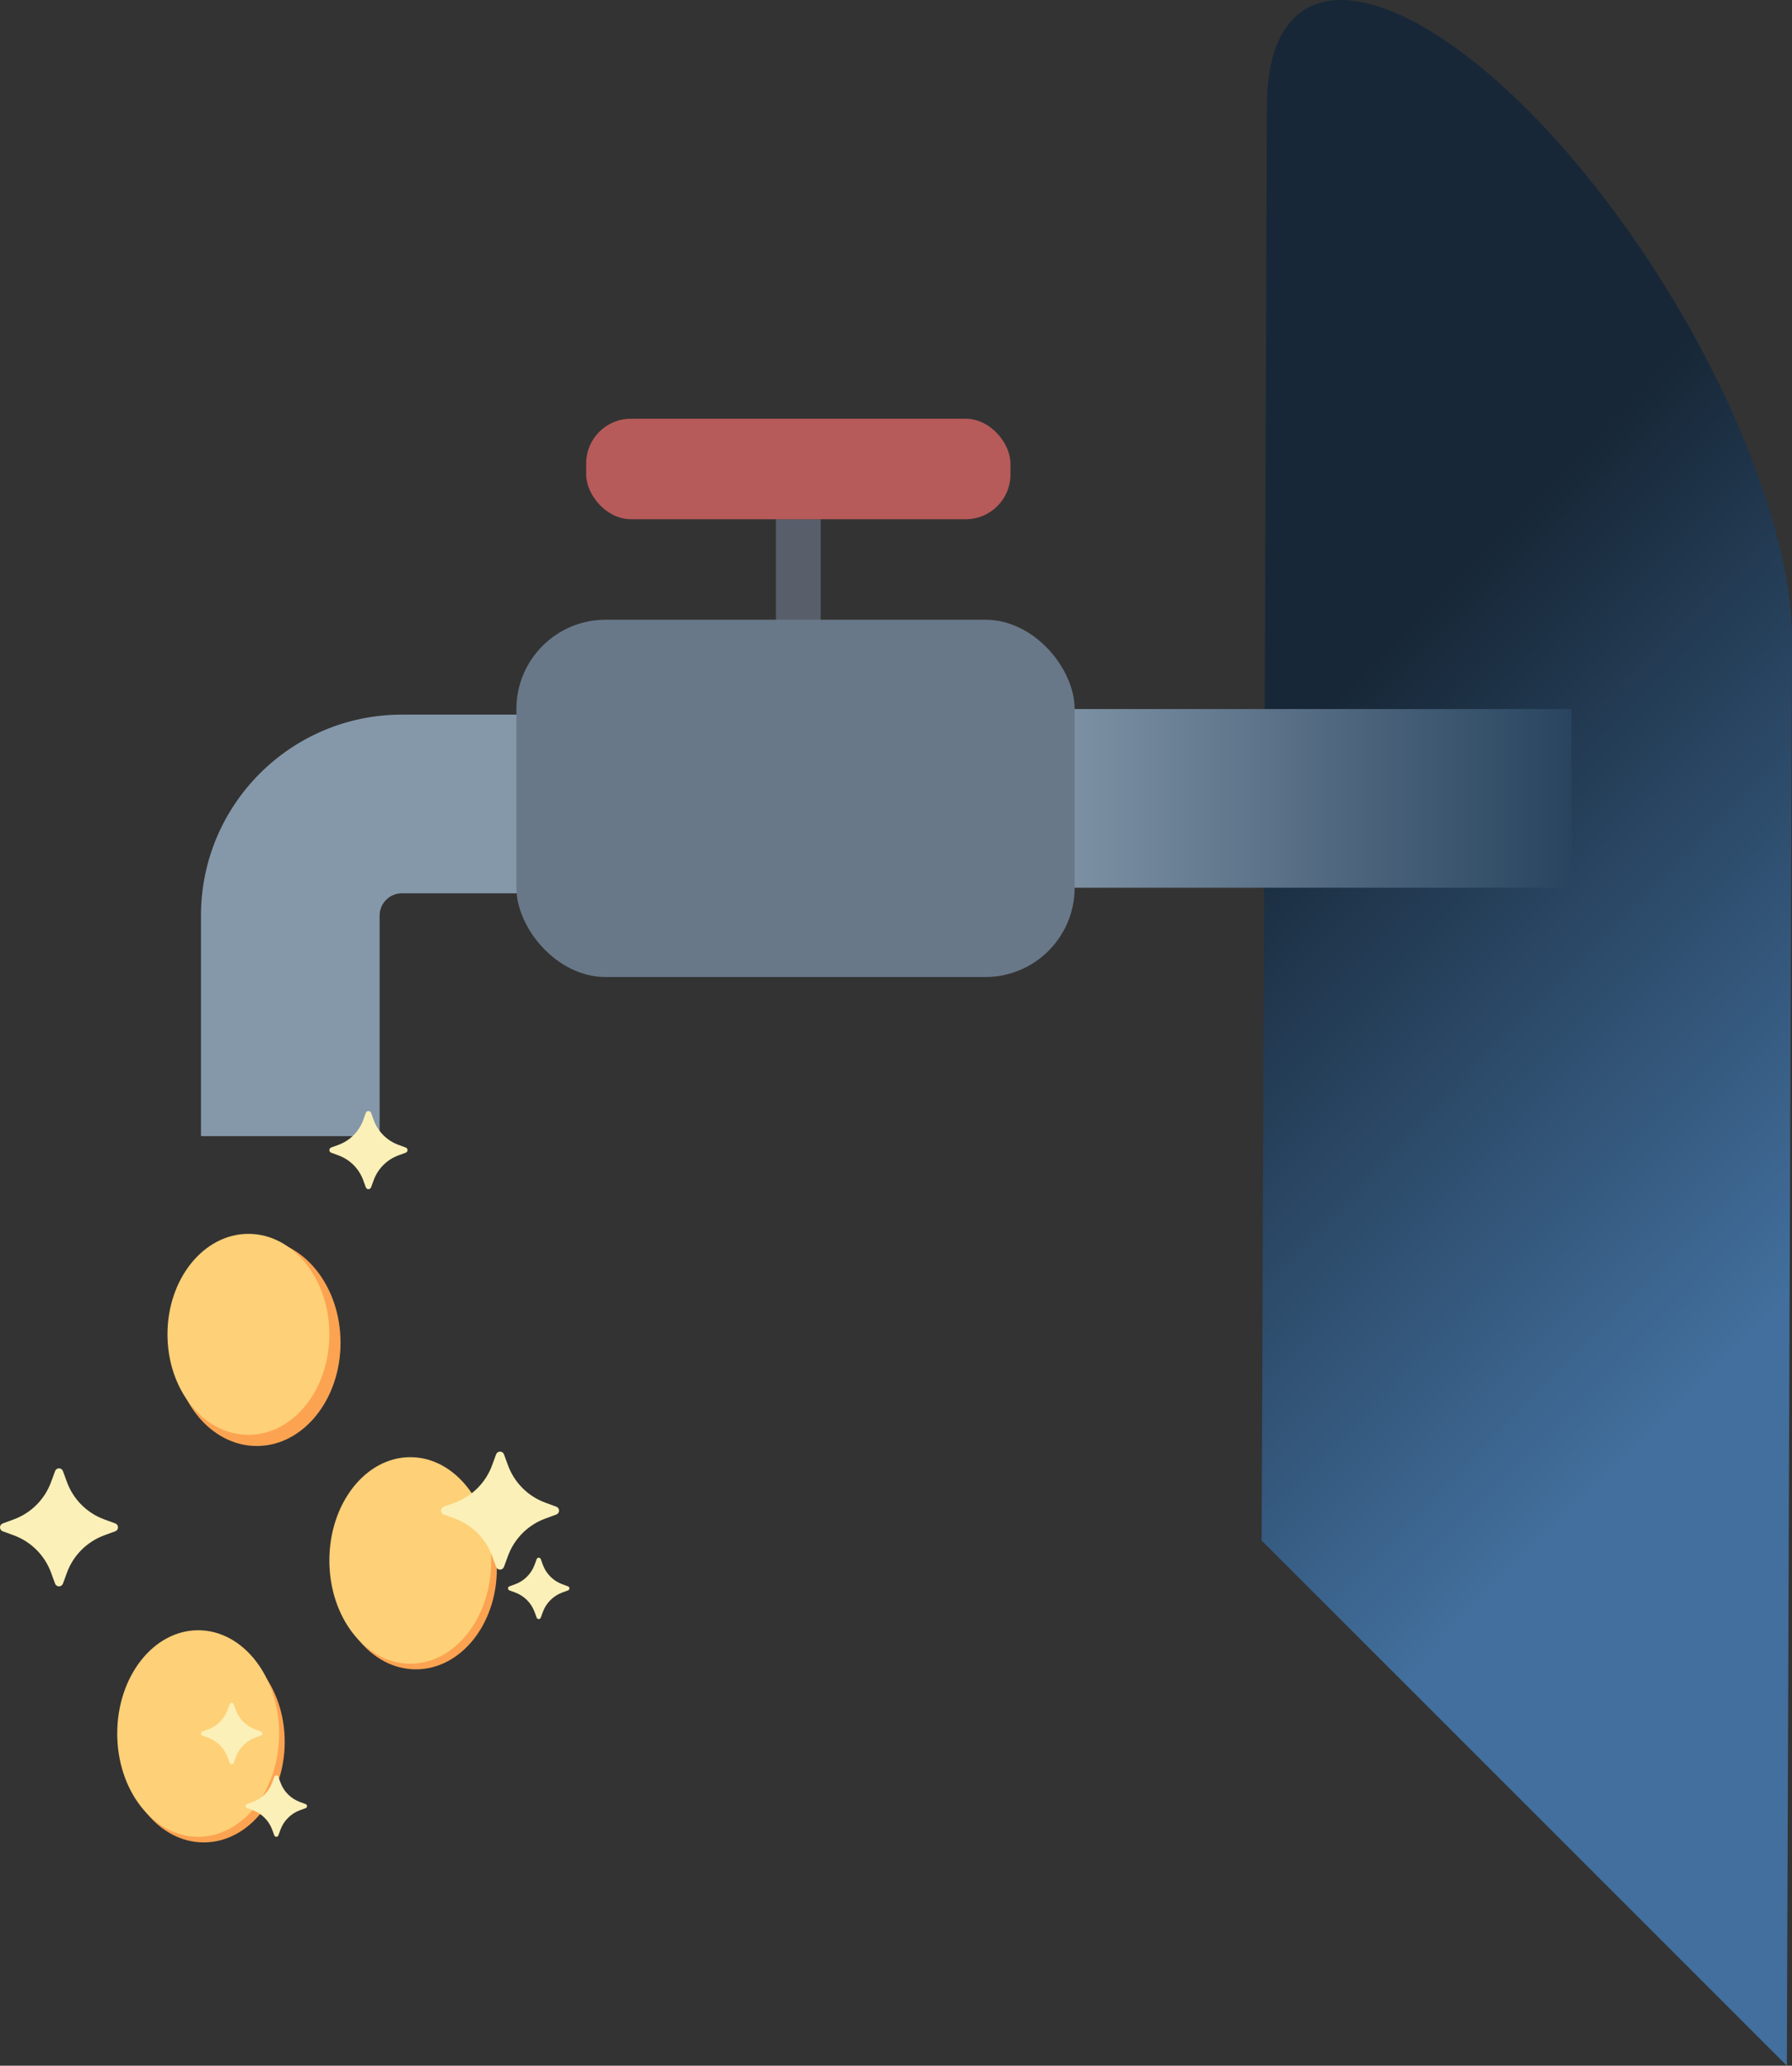 <svg width="321" height="370" viewBox="0 0 321 370" fill="none" xmlns="http://www.w3.org/2000/svg">
<rect x="0" y="0" width="321" height="370" fill="#333333" stroke="none"/>
<path d="M226 275.932L226.937 19.105C226.937 6.781 231.661 0 240.25 0C248.839 0 260.89 6.95 273.513 19.561C299.697 45.746 321 88.316 321 114.462L320.076 370L226 275.932Z" fill="url(#paint0_linear_1906_1905)"/>
<rect x="183.5" y="127" width="98" height="32" fill="url(#paint1_linear_1906_1905)"/>
<path fill-rule="evenodd" clip-rule="evenodd" d="M36 164C36 144.118 52.118 128 72 128H142V160H72C69.791 160 68 161.791 68 164V203.5H36V164Z" fill="#8598AA"/>
<rect x="139" y="93" width="8" height="24" fill="#585F6B"/>
<rect x="92.5" y="111" width="100" height="64" rx="16" fill="#687888"/>
<rect x="105" y="75" width="76" height="18" rx="8" fill="#B75A5A"/>
<ellipse cx="46" cy="240.5" rx="15" ry="18.5" fill="#FCA351"/>
<ellipse cx="74.5" cy="281" rx="14.5" ry="18" fill="#FCA351"/>
<ellipse cx="36.5" cy="312" rx="14.5" ry="18" fill="#FCA351"/>
<ellipse cx="44.5" cy="239" rx="14.5" ry="18" fill="#FED077"/>
<ellipse cx="73.5" cy="279.5" rx="14.5" ry="18.5" fill="#FED077"/>
<ellipse cx="35.5" cy="310.5" rx="14.5" ry="18.5" fill="#FED077"/>
<path d="M65.534 199.327C65.568 199.231 65.632 199.148 65.715 199.09C65.799 199.031 65.898 199 66.001 199C66.103 199 66.202 199.031 66.286 199.09C66.369 199.148 66.433 199.231 66.467 199.327L66.942 200.625C67.315 201.642 67.904 202.565 68.67 203.331C69.436 204.097 70.359 204.686 71.376 205.059L72.673 205.534C72.769 205.568 72.852 205.632 72.91 205.715C72.969 205.799 73 205.898 73 206C73 206.102 72.969 206.202 72.91 206.286C72.852 206.369 72.769 206.433 72.673 206.467L71.376 206.942C70.359 207.315 69.436 207.904 68.67 208.67C67.904 209.436 67.315 210.359 66.942 211.376L66.467 212.673C66.433 212.769 66.369 212.852 66.286 212.91C66.202 212.969 66.103 213 66.001 213C65.898 213 65.799 212.969 65.715 212.91C65.632 212.852 65.568 212.769 65.534 212.673L65.059 211.376C64.686 210.359 64.097 209.436 63.331 208.67C62.565 207.904 61.642 207.315 60.624 206.942L59.327 206.467C59.231 206.433 59.148 206.369 59.09 206.286C59.031 206.202 59 206.102 59 206C59 205.898 59.031 205.799 59.09 205.715C59.148 205.632 59.231 205.568 59.327 205.534L60.624 205.059C61.642 204.686 62.565 204.097 63.331 203.331C64.097 202.565 64.686 201.642 65.059 200.625L65.534 199.327Z" fill="#FBF0B7"/>
<path d="M96.134 279.257C96.161 279.182 96.211 279.117 96.276 279.071C96.342 279.025 96.42 279 96.5 279C96.581 279 96.659 279.025 96.724 279.071C96.79 279.117 96.84 279.182 96.867 279.257L97.24 280.276C97.533 281.075 97.996 281.801 98.598 282.403C99.2 283.005 99.925 283.468 100.724 283.76L101.743 284.134C101.818 284.161 101.883 284.211 101.929 284.276C101.975 284.342 102 284.42 102 284.5C102 284.581 101.975 284.659 101.929 284.724C101.883 284.79 101.818 284.84 101.743 284.867L100.724 285.24C99.925 285.533 99.2 285.996 98.598 286.598C97.996 287.2 97.533 287.925 97.24 288.724L96.867 289.743C96.84 289.818 96.79 289.883 96.724 289.929C96.659 289.975 96.581 290 96.5 290C96.42 290 96.342 289.975 96.276 289.929C96.211 289.883 96.161 289.818 96.134 289.743L95.76 288.724C95.468 287.925 95.005 287.2 94.403 286.598C93.801 285.996 93.076 285.533 92.276 285.24L91.257 284.867C91.182 284.84 91.117 284.79 91.071 284.724C91.025 284.659 91 284.581 91 284.5C91 284.42 91.025 284.342 91.071 284.276C91.117 284.211 91.182 284.161 91.257 284.134L92.276 283.76C93.076 283.468 93.801 283.005 94.403 282.403C95.005 281.801 95.468 281.075 95.76 280.276L96.134 279.257Z" fill="#FBF0B7"/>
<path d="M49.134 318.257C49.161 318.182 49.211 318.117 49.276 318.071C49.342 318.025 49.42 318 49.5 318C49.581 318 49.659 318.025 49.724 318.071C49.79 318.117 49.84 318.182 49.867 318.257L50.24 319.276C50.533 320.075 50.996 320.801 51.598 321.403C52.2 322.005 52.925 322.468 53.724 322.76L54.743 323.134C54.818 323.161 54.883 323.211 54.929 323.276C54.975 323.342 55 323.42 55 323.5C55 323.581 54.975 323.659 54.929 323.724C54.883 323.79 54.818 323.84 54.743 323.867L53.724 324.24C52.925 324.533 52.2 324.996 51.598 325.598C50.996 326.2 50.533 326.925 50.24 327.724L49.867 328.743C49.84 328.818 49.79 328.883 49.724 328.929C49.659 328.975 49.581 329 49.5 329C49.42 329 49.342 328.975 49.276 328.929C49.211 328.883 49.161 328.818 49.134 328.743L48.761 327.724C48.468 326.925 48.005 326.2 47.403 325.598C46.801 324.996 46.075 324.533 45.276 324.24L44.257 323.867C44.182 323.84 44.117 323.79 44.071 323.724C44.025 323.659 44 323.581 44 323.5C44 323.42 44.025 323.342 44.071 323.276C44.117 323.211 44.182 323.161 44.257 323.134L45.276 322.76C46.075 322.468 46.801 322.005 47.403 321.403C48.005 320.801 48.468 320.075 48.761 319.276L49.134 318.257Z" fill="#FBF0B7"/>
<path d="M41.134 305.257C41.161 305.182 41.211 305.117 41.276 305.071C41.342 305.025 41.42 305 41.5 305C41.581 305 41.659 305.025 41.724 305.071C41.79 305.117 41.84 305.182 41.867 305.257L42.24 306.276C42.533 307.075 42.996 307.801 43.598 308.403C44.2 309.005 44.925 309.468 45.724 309.76L46.743 310.134C46.818 310.161 46.883 310.211 46.929 310.276C46.975 310.342 47 310.42 47 310.5C47 310.581 46.975 310.659 46.929 310.724C46.883 310.79 46.818 310.84 46.743 310.867L45.724 311.24C44.925 311.533 44.2 311.996 43.598 312.598C42.996 313.2 42.533 313.925 42.24 314.724L41.867 315.743C41.84 315.818 41.79 315.883 41.724 315.929C41.659 315.975 41.581 316 41.5 316C41.42 316 41.342 315.975 41.276 315.929C41.211 315.883 41.161 315.818 41.134 315.743L40.761 314.724C40.468 313.925 40.005 313.2 39.403 312.598C38.801 311.996 38.075 311.533 37.276 311.24L36.257 310.867C36.182 310.84 36.117 310.79 36.071 310.724C36.025 310.659 36 310.581 36 310.5C36 310.42 36.025 310.342 36.071 310.276C36.117 310.211 36.182 310.161 36.257 310.134L37.276 309.76C38.075 309.468 38.801 309.005 39.403 308.403C40.005 307.801 40.468 307.075 40.761 306.276L41.134 305.257Z" fill="#FBF0B7"/>
<path d="M9.866 263.494C9.919 263.349 10.014 263.224 10.141 263.136C10.267 263.047 10.417 263 10.571 263C10.725 263 10.875 263.047 11.002 263.136C11.128 263.224 11.224 263.349 11.276 263.494L11.993 265.453C12.555 266.989 13.446 268.384 14.602 269.54C15.759 270.696 17.153 271.587 18.689 272.149L20.647 272.866C20.791 272.919 20.916 273.015 21.005 273.141C21.093 273.267 21.141 273.417 21.141 273.571C21.141 273.725 21.093 273.875 21.005 274.002C20.916 274.128 20.791 274.224 20.647 274.276L18.689 274.993C17.153 275.555 15.759 276.446 14.602 277.602C13.446 278.759 12.555 280.153 11.993 281.689L11.276 283.647C11.224 283.791 11.128 283.917 11.002 284.005C10.875 284.093 10.725 284.141 10.571 284.141C10.417 284.141 10.267 284.093 10.141 284.005C10.014 283.917 9.919 283.791 9.866 283.647L9.149 281.689C8.587 280.153 7.696 278.759 6.54 277.602C5.384 276.446 3.989 275.555 2.453 274.993L0.494 274.276C0.349 274.224 0.224 274.128 0.136 274.002C0.047 273.875 0 273.725 0 273.571C0 273.417 0.047 273.267 0.136 273.141C0.224 273.015 0.349 272.919 0.494 272.866L2.453 272.149C3.989 271.587 5.384 270.696 6.54 269.54C7.696 268.384 8.587 266.989 9.149 265.453L9.866 263.494Z" fill="#FBF0B7"/>
<path d="M88.866 260.494C88.919 260.349 89.014 260.224 89.141 260.136C89.267 260.047 89.417 260 89.571 260C89.725 260 89.875 260.047 90.002 260.136C90.128 260.224 90.224 260.349 90.276 260.494L90.993 262.453C91.555 263.989 92.446 265.384 93.602 266.54C94.759 267.696 96.153 268.587 97.689 269.149L99.647 269.866C99.791 269.919 99.916 270.015 100.005 270.141C100.093 270.267 100.141 270.417 100.141 270.571C100.141 270.725 100.093 270.875 100.005 271.002C99.916 271.128 99.791 271.224 99.647 271.276L97.689 271.993C96.153 272.555 94.759 273.446 93.602 274.602C92.446 275.759 91.555 277.153 90.993 278.689L90.276 280.647C90.224 280.791 90.128 280.917 90.002 281.005C89.875 281.093 89.725 281.141 89.571 281.141C89.417 281.141 89.267 281.093 89.141 281.005C89.014 280.917 88.919 280.791 88.866 280.647L88.149 278.689C87.587 277.153 86.696 275.759 85.54 274.602C84.383 273.446 82.989 272.555 81.453 271.993L79.494 271.276C79.349 271.224 79.224 271.128 79.136 271.002C79.047 270.875 79 270.725 79 270.571C79 270.417 79.047 270.267 79.136 270.141C79.224 270.015 79.349 269.919 79.494 269.866L81.453 269.149C82.989 268.587 84.383 267.696 85.54 266.54C86.696 265.384 87.587 263.989 88.149 262.453L88.866 260.494Z" fill="#FBF0B7"/>
<defs>
<linearGradient id="paint0_linear_1906_1905" x1="226" y1="138.073" x2="321" y2="231.927" gradientUnits="userSpaceOnUse">
<stop stop-color="#172737"/>
<stop offset="1" stop-color="#426F9D"/>
</linearGradient>
<linearGradient id="paint1_linear_1906_1905" x1="183.5" y1="143" x2="281.5" y2="143" gradientUnits="userSpaceOnUse">
<stop stop-color="#8598AA"/>
<stop offset="1" stop-color="#28445F"/>
</linearGradient>
</defs>
</svg>
